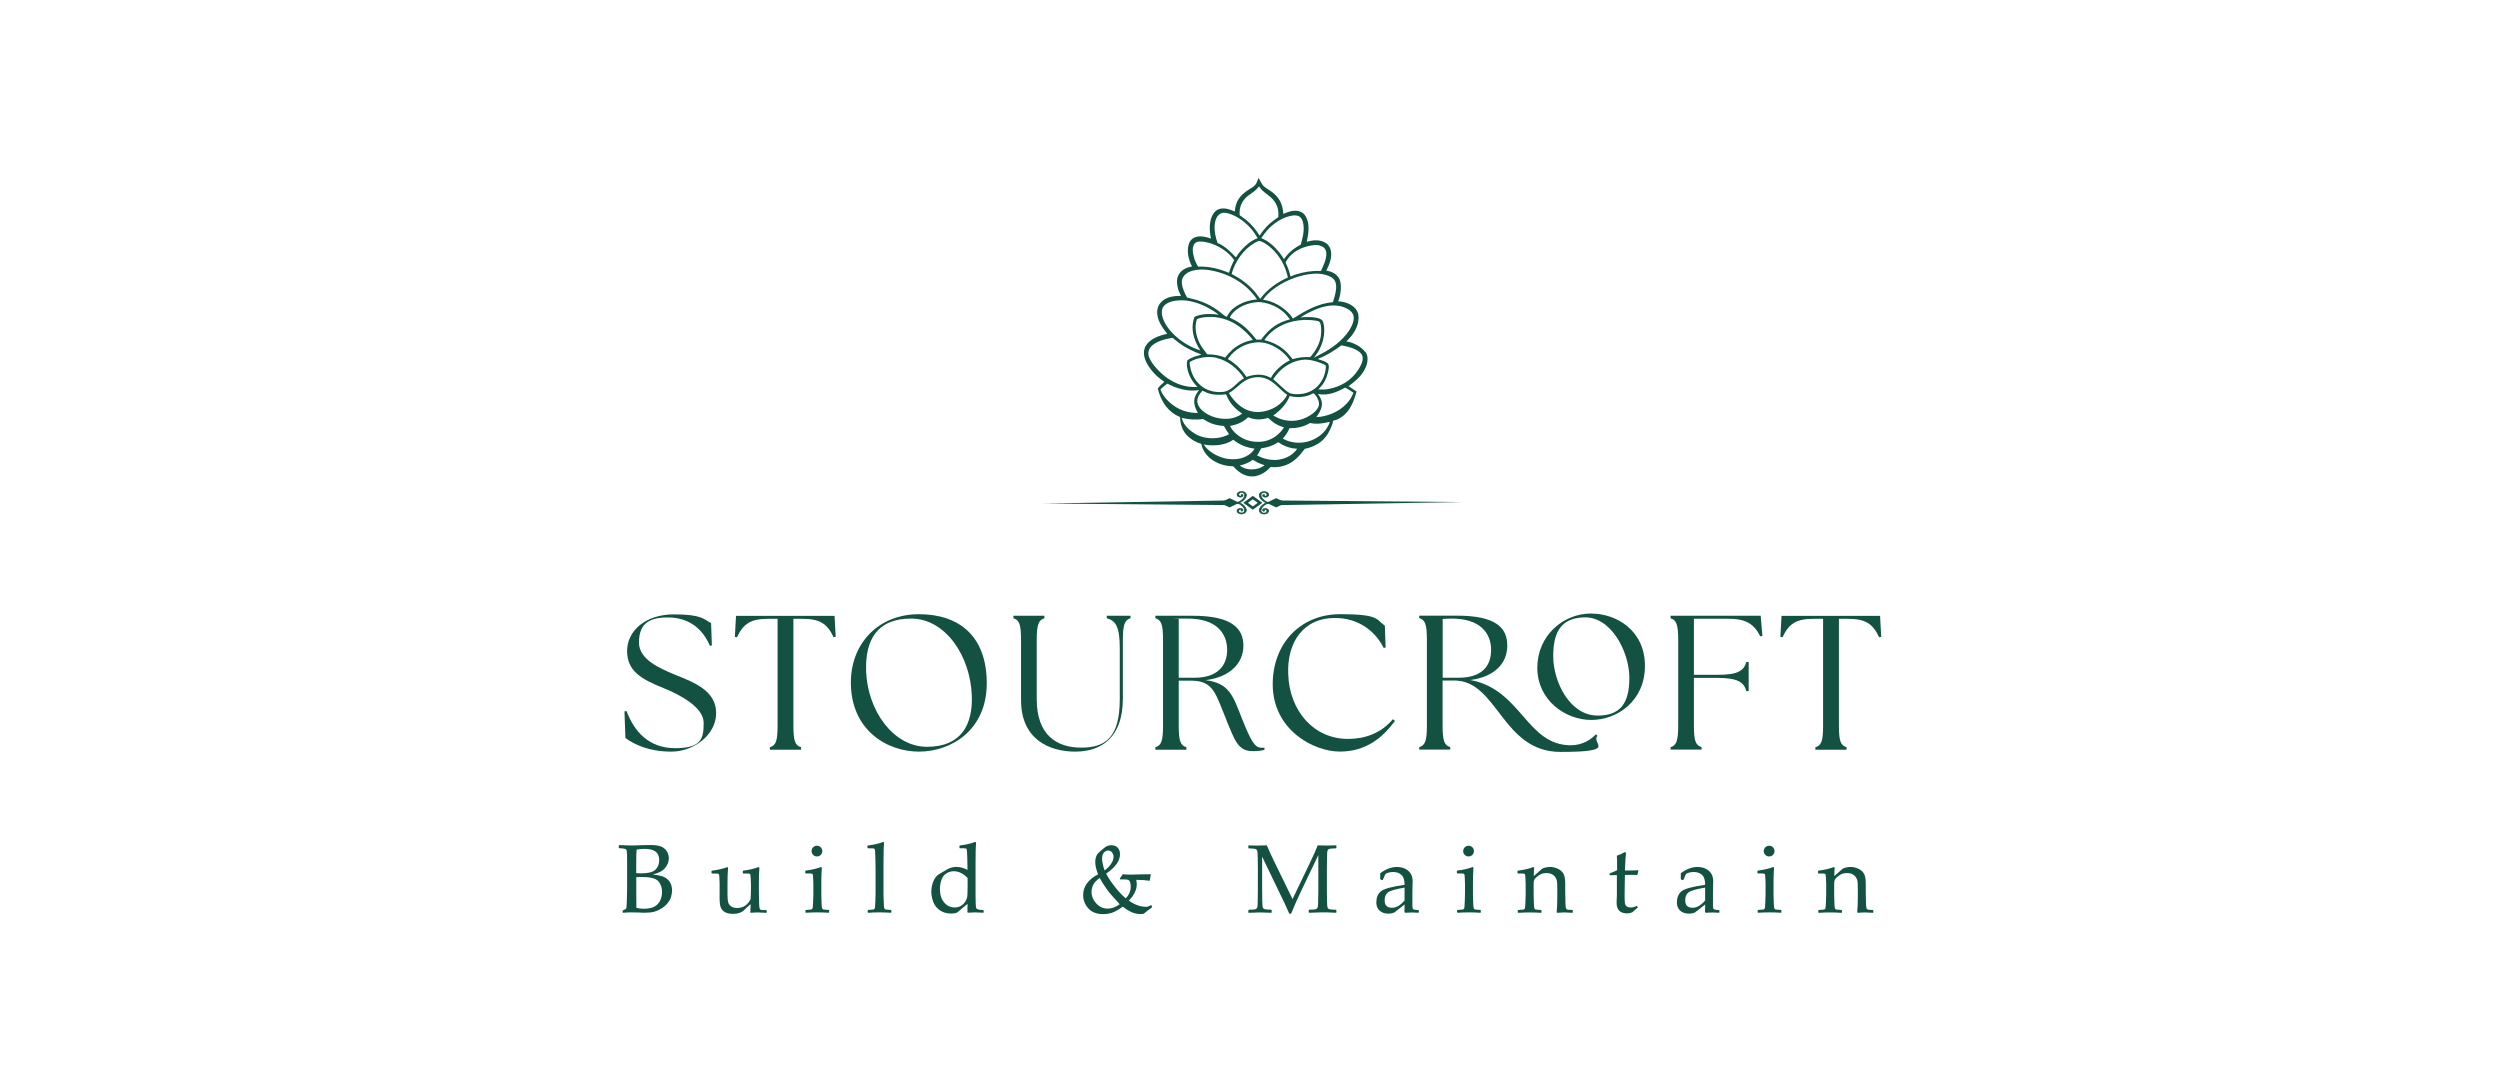 <?xml version="1.0" encoding="UTF-8"?> <svg xmlns="http://www.w3.org/2000/svg" id="b" viewBox="0 0 595.28 260.06"><path d="M148.92,175.73l-.23-6.34.5-.08c1.77,4.78,5.24,8.84,11.58,8.84s6.78-2.37,6.78-6.05-5.61-6.65-9.44-8.21c-5.37-2.14-8.79-4.06-8.79-8.89s4.43-8.71,11.11-8.71,7.12,1.14,8.89,2.09l.18,5.29-.45.13c-1.69-3.96-4.88-6.78-10.07-6.78s-6.83,2.14-6.83,6.02,4.69,6.02,8.57,7.61c5.06,2.01,9.8,4.01,9.8,9.16s-5.29,9.16-10.66,9.16-8.79-1.69-10.93-3.23h-.02,0Z" fill="#135242"></path><path d="M183.33,177.92c1.41-.41,1.82-1.46,1.82-5.19v-25.38h-2.24c-4.1,0-5.87,1.09-7.43,4.38l-.5-.08.27-5.01h23.47l.27,5.01-.5.08c-1.54-3.28-3.33-4.38-7.43-4.38h-2.14v25.38c0,3.73.41,4.78,1.82,5.19v.6h-7.43v-.6h.02Z" fill="#135242"></path><path d="M202.6,162.52c0-9.34,6.57-16.27,16.22-16.27s16.14,5.29,16.14,16.45-8.48,16.27-16.14,16.27-16.22-5.14-16.22-16.45ZM231.4,165.7c-.32-9.52-6.29-18.41-14.45-18.41s-10.98,5.14-10.71,12.57c.32,9.16,6.34,17.96,14.5,17.96s10.9-5.29,10.66-12.12h0Z" fill="#135242"></path><path d="M243.12,166.76v-14.35c0-3.73-.41-4.78-1.82-5.19v-.6h7.38v.6c-1.36.41-1.82,1.46-1.82,5.19v14.08c0,8.48,4.69,11.53,10.61,11.53s9.16-2.6,9.16-11.53v-12.26c0-5.19-1.09-6.47-3.1-7.02v-.6h5.66v.6c-1.36.41-1.82,1.46-1.82,5.19v13.95c0,9.16-5.01,12.62-11.34,12.62s-12.9-3.05-12.9-12.21l.02-.02h0Z" fill="#135242"></path><path d="M292.07,171.54c-2.64-6.29-3-9.47-8.48-9.47h-2.92v10.66c0,3.73.41,4.78,1.82,5.19v.6h-7.38v-.6c1.41-.41,1.82-1.46,1.82-5.19v-20.32c0-3.73-.41-4.78-1.82-5.19v-.6h8.97c9.25,0,11.99,3.05,11.99,7.12s-3.1,7.51-9.02,8.21c5.61.73,6.47,3.52,8.66,9.12,2.19,5.47,3.1,6.97,4.64,6.97s.5,0,.73-.05v.55c-.68.23-1.87.32-2.79.32-3.52,0-4.25-2.55-6.24-7.3v-.02h0ZM292.2,154.77c0-4.06-2.64-7.48-9.39-7.48s-1.41.05-2.14.1v13.98h3.83c5.24,0,7.7-2.74,7.7-6.6Z" fill="#135242"></path><path d="M303.05,162.93c0-9.75,6.65-16.69,16.09-16.69s8.53,1.33,10.61,2.74l.18,5.19-.45.13c-1.82-3.7-5.74-7.2-11.71-7.15-7.15,0-11.34,5.47-11.03,13.35.27,8.71,6.05,15.49,14.31,15.44,3.91,0,7.8-1.33,10.61-4.69l.5.41c-2.92,3.96-6.88,7.3-13.12,7.3s-15.99-5.14-15.99-16.04h-.02Z" fill="#135242"></path><path d="M374.08,177.46c-10.66,0-11.76-13.27-23.97-15.54,5.79-.78,8.79-3.96,8.79-8.21s-2.74-7.12-11.99-7.12h-8.97v.6c1.41.41,1.82,1.46,1.82,5.19v20.32c0,3.73-.41,4.78-1.82,5.19v.6h7.38v-.6c-1.41-.41-1.82-1.46-1.82-5.19v-10.66h2.79c10.35,0,11.34,17,25.29,17s7.15-1.96,8.79-3.83l-.36-.36c-1.28,1.33-3.28,2.6-5.92,2.6v.02h0ZM343.52,161.37v-13.98c.73-.05,1.46-.1,2.14-.1,6.75,0,9.39,3.42,9.39,7.48s-2.45,6.6-7.7,6.6h-3.83Z" fill="#135242"></path><path d="M397.78,177.92c1.36-.41,1.82-1.46,1.82-5.19v-20.32c0-3.73-.45-4.78-1.82-5.19v-.6h21.46l.41,4.78-.5.13c-1.54-3.05-3.47-4.2-7.75-4.2h-8.06v13.35h5.42c5.19.05,6.47-1.04,7.07-3.05h.55v6.93h-.55c-.6-2.06-1.87-3.15-7.07-3.15h-5.42v11.29c0,3.73.41,4.78,1.82,5.19v.6h-7.38v-.6l-.02.02h0Z" fill="#135242"></path><path d="M432.28,177.92c1.41-.41,1.82-1.46,1.82-5.19v-25.38h-2.24c-4.1,0-5.87,1.09-7.43,4.38l-.5-.08.27-5.01h23.47l.27,5.01-.5.08c-1.54-3.28-3.33-4.38-7.43-4.38h-2.14v25.38c0,3.73.41,4.78,1.82,5.19v.6h-7.43v-.6h.02,0Z" fill="#135242"></path><path d="M378.89,146.08c-6.72,0-12.84,5.29-12.84,12.94s6.62,12.41,12.84,12.41,12.79-4.51,12.79-12.89-6.72-12.44-12.79-12.44v-.02ZM380.37,170.38c-6.52,0-10.53-7.94-10.53-14.16s2.26-9.02,7.25-9.21c6.42-.35,10.88,8.09,10.88,14.41s-2.36,8.97-7.6,8.97v-.02h0Z" fill="#135242"></path><path d="M325.11,83.86c-.95-1.33-2.86-2.3-4.43-2.56h-.11c1.54-1.42,2.84-3.33,2.93-5.5.04-.93-.23-1.77-.88-2.45-.98-1.03-2.56-1.56-3.96-1.59h-.04c.6-1.31.91-3.77.4-5.12-.32-.82-1.02-1.46-1.81-1.81-.44-.19-.93-.33-1.4-.4.79-1.51,1.53-3.42.98-5.14-.23-.72-.75-1.28-1.42-1.61-1.33-.68-2.84-.51-4.22-.11.44-1.95.82-4.35-.3-6.13-.02-.04-.05-.07-.07-.11s-.05-.07-.07-.11c-.04-.04-.05-.07-.09-.11s-.05-.07-.09-.11l-.09-.09s-.07-.05-.11-.09-.07-.05-.11-.09-.07-.05-.11-.07-.07-.05-.11-.07-.07-.05-.11-.07-.07-.04-.12-.05c-.04-.02-.07-.04-.12-.05-.04,0-.09-.04-.12-.05-.04,0-.09-.04-.12-.04s-.09-.02-.12-.04c-.04,0-.09-.02-.12-.04-1.25-.26-2.47.19-3.59.68-.16-2.07-.74-3.58-2.37-4.96-.79-.67-1.81-1.1-2.49-1.84-.35-.39-.86-1.56-1.09-1.75-.17.56-.35,1.14-.72,1.61-.4.49-1.03.82-1.58,1.17-2.05,1.3-3.14,2.73-3.31,5.2-1.19-.51-2.59-1.03-3.87-.53-.81.33-1.31,1-1.63,1.79-.63,1.54-.54,3.58-.16,5.17-1.23-.39-2.82-.81-4.05-.19-.63.32-1.03.86-1.25,1.53-.51,1.63-.07,3.72.72,5.19.02.04.04.07.07.11-1.17.23-2.35.68-3.05,1.74-.63.93-.63,2-.42,3.07.16.79.47,1.49.81,2.23-1.61-.04-3.42.19-4.63,1.38-.67.65-1.03,1.53-1.03,2.45,0,2,1.21,3.68,2.4,5.17-1.86.42-4.03,1.14-5.08,2.82-.49.81-.58,1.75-.37,2.65.42,1.81,1.96,3.73,3.35,4.92.45.39.95.7,1.42,1.07-.54.47-1.19,1-1.56,1.61.63,2.52,1.87,4.82,4.19,6.21.35.21.72.39,1.1.54.05,1.77.56,3.35,1.87,4.59.98.93,1.95,1.4,3.21,1.82.17,1.33,1.19,2.72,2.23,3.54,1.58,1.21,3.4,1.75,5.36,1.79,1.09,1.23,2.45,2.3,4.17,2.4h.63c.21,0,.42-.04.63-.09,1.46-.35,2.49-1.1,3.5-2.16,1.91.26,3.98-.32,5.49-1.49,1.02-.77,1.84-1.79,2.59-2.8,2.3-.51,4.15-1.49,5.47-3.52.3-.47,1.37-2.61,1.26-3.08v-.04c.14-.14.58-.21.77-.28.35-.12.68-.3,1-.49,2.28-1.38,3.16-3.82,3.86-6.26-.63-.45-1.3-.82-1.93-1.28,1.96-1.35,4.01-3.22,4.47-5.68.16-.88.09-1.72-.42-2.45l-.07.02h.02ZM319.71,73.06c.91.28,1.95.81,2.4,1.68.35.68.26,1.37.05,2.07-.84,2.63-3.44,4.94-5.7,6.38-1.17.75-2.42,1.37-3.65,2l.3-.35.02-.02c1.51-1.93,2.38-4.45,2.16-6.91-.05-.54-.17-1.42-.63-1.79-.98-.75-3.75-.68-4.96-.53.49-.4,1.07-.7,1.63-1,1.87-.98,3.8-1.75,5.94-1.86.81-.02,1.68.09,2.45.32h-.02,0ZM300.45,71.99c1.96.23,4.14,1.26,5.54,2.65.44.44.77.93,1.16,1.4-2.98.81-4.73,2.07-6.62,4.5-.07.11-.14.21-.21.32h-1.16c-1.3-1.67-2.73-3.19-4.56-4.3-.58-.35-1.19-.63-1.79-.93.14-.32.32-.6.54-.86,1.35-1.67,3.61-2.58,5.72-2.8.45-.05.95-.05,1.4,0l-.02.02h0ZM298.75,69.44c-1.51-1.77-3.42-3.14-5.47-4.21.12-.42.23-.86.4-1.26,1.12-2.79,3.22-5.43,6.05-6.62.51.07.97.28,1.42.56,2.24,1.37,3.94,3.63,4.89,6.06.26.68.45,1.38.63,2.1-2.58,1.16-4.82,2.73-6.54,5.01l-.07.07c-.07-.05-1.07-1.46-1.3-1.7l-.02-.02h0ZM300.55,89.28c-1.31-.19-2.52.05-3.77.47-1.17-1.79-2.58-3.21-4.43-4.26.19-.26.39-.54.61-.79.05-.05.11-.11.14-.17s.11-.11.16-.16l.16-.16.16-.16.16-.16c.05-.05.11-.11.17-.14.05-.05.11-.11.17-.14.05-.05.12-.09.17-.14s.12-.09.17-.14.12-.09.17-.14c.05-.04.12-.09.19-.12.07-.04.12-.09.19-.12.07-.04.12-.09.19-.12s.12-.07.19-.11c.07-.04.12-.07.19-.11.07-.04.14-.07.19-.11.07-.04.14-.07.21-.11s.14-.07.21-.09c.07-.04.14-.05.21-.09s.14-.05.21-.09.14-.05.21-.07.14-.05.21-.07.14-.05.21-.07.14-.04.21-.07c.07-.02.14-.04.21-.05.07-.02.14-.04.21-.05s.14-.04.23-.05c.07,0,.14-.04.23-.04.07,0,.14-.02.23-.04.07,0,.14-.02.23-.04.07,0,.14-.02.23-.02.07,0,.16,0,.23-.02.61-.07,1.31,0,1.91.12,2.3.49,4.73,2.19,6.01,4.15-1.65.77-3.72,2.52-4.5,4.19-.68-.35-1.31-.6-2.09-.72l-.02-.04h.02ZM304.94,92.7c.49.47.98.95,1.56,1.3-.21.37-.42.74-.68,1.07-1.42,1.79-3.45,2.77-5.7,3.01-.74.05-1.44.02-2.16-.14-2.37-.53-4.1-2.37-5.36-4.33,2.38-1.37,3.33-3.5,6.4-3.77,2.61-.26,4.17,1.19,5.92,2.84l.02.02h0ZM306.62,84.09c-1.63-1.65-3.29-2.54-5.56-3.1.21-.35.47-.68.75-.98,2.31-2.59,5.38-3.66,8.76-3.84.63-.02,3.21.07,3.59.45.33.33.4,1.12.42,1.56.19,2.68-.86,4.87-2.59,6.85-1.65-.07-2.63.05-4.21.49-.37-.51-.77-.97-1.19-1.42l.02-.02h0ZM296.79,79.22c.54.54,1.09,1.12,1.53,1.75-1.75.26-3.44,1.09-4.79,2.21-.67.61-1.26,1.25-1.81,1.96-1.51-.58-2.65-.75-4.26-.77-.67-.95-1.31-1.59-1.84-2.68-.84-1.74-1.26-3.8-.63-5.68.75-.4,1.74-.47,2.58-.53.88-.05,1.74,0,2.59.16,2.58.45,4.77,1.75,6.62,3.58h0ZM289.69,85.23c2.65.61,5.08,2.56,6.52,4.84-.35.21-.7.44-1.03.7-1.05.86-1.93,1.95-3.26,2.4-.33.09-.65.16-.98.17-1.84.14-3.75-.4-5.14-1.63-1.61-1.4-2.4-3.37-2.54-5.47,1.16-.77,2.7-1.12,4.07-1.23.81-.04,1.59.02,2.38.19l-.02.02h0ZM286.32,93.03c.39.16.74.37,1.12.51,1.42.53,3.01.56,4.5.35.21.42.37.86.6,1.26.77,1.37,1.93,2.49,3.24,3.35-.44.33-.95.58-1.46.79-.61.25-1.3.39-1.95.42-2.12.16-4.47-.53-6.08-1.95-.61-.54-1.14-1.3-1.19-2.14-.05-1.05.54-1.84,1.21-2.59h0ZM297.17,99.37c.33.09.67.21,1,.3,1.3.33,2.52.23,3.78-.17.33.28.63.58.97.84.82.68,1.81,1.14,2.82,1.42-1,1.51-2.37,2.65-4.12,3.17-1.53.44-3.29.35-4.79-.17-1.58-.56-3.22-1.81-3.96-3.35,1.61-.25,3.14-.88,4.3-2.05v.02h0ZM304.83,99.74c-.58-.23-1.12-.47-1.65-.81,1.54-1.03,3.28-2.86,3.91-4.63h.05c1.82.49,3.96.28,5.59-.67.39.23.79.84.98,1.23.28.54.49,1.26.28,1.84-.44,1.25-1.91,2.21-3.05,2.75-1.95.91-4.12,1-6.13.28h.02ZM313.4,92.26c-1.47,1.28-3.21,1.7-5.14,1.58-.42-.04-.81-.09-1.19-.26-1.05-.49-2.8-2.45-3.91-3.29.4-.54.77-1.09,1.23-1.58,1.63-1.77,3.93-2.98,6.33-3.08,1.33,0,2.56.35,3.78.82.4.16.84.32,1.19.58,0,.17.02.33,0,.51-.11,1.77-.98,3.58-2.31,4.75l.02-.02h0ZM317.87,66.94c.72,1.38-.07,3.61-.49,5.01-2.89.25-5.38,1.42-7.85,2.89-.56.33-1.1.68-1.67,1.02-.23-.37-.49-.72-.77-1.05-1.7-1.81-3.89-3.12-6.36-3.44.19-.28.4-.54.63-.81,2.68-3.01,7.48-5.15,11.48-5.38.95-.09,1.98.04,2.89.3.81.23,1.72.63,2.14,1.42v.04h0ZM312.95,58.34c.65-.05,1.23.05,1.82.33.44.19.77.54.93,1,.47,1.4-.56,3.58-1.16,4.84-2.07-.07-3.98.21-5.96.84-.44.16-.86.3-1.28.49-.16-.47-.26-.98-.42-1.47-.21-.65-.49-1.26-.77-1.89.25-.45.51-.86.84-1.26,1.44-1.72,3.8-2.66,6-2.86v-.02ZM308.18,51.29c.23,0,.47,0,.7.05.47.11.82.39,1.07.81.21.37.32.81.39,1.23.28,1.68-.17,3.24-.61,4.86-.42.21-.81.45-1.21.72-1.17.79-2,1.59-2.8,2.75-.37-.65-.81-1.25-1.28-1.82-1.17-1.37-2.4-2.49-4.12-3.19.42-.61.86-1.23,1.35-1.79,1.56-1.79,4.1-3.47,6.5-3.63l.02.02h0ZM297.24,46.58c1.02-.79,1.72-1.12,2.56-2.19.26.28.42.63.72.91.84.81,1.86,1.35,2.63,2.24,1.05,1.23,1.37,2.59,1.23,4.15-1.09.81-1.96,1.37-2.89,2.38-.32.35-.61.72-.91,1.09-.16.21-.47.77-.67.91l-.05-.04c-.77-1.3-1.87-2.61-3.05-3.58-.53-.44-1.1-.81-1.63-1.21-.16-1.91.54-3.52,2.07-4.68h0ZM289.9,51.49c.33-.47.77-.72,1.35-.82.44-.04.91.05,1.31.17,1.82.51,3.73,1.87,5.01,3.26.72.77,1.37,1.68,1.89,2.61-1.47.54-2.75,1.59-3.8,2.75-.51.58-.98,1.17-1.38,1.82-1.23-1.3-2.66-2.75-4.36-3.42-.25-.67-.44-1.35-.56-2.05-.23-1.35-.3-3.14.54-4.31v-.02h0ZM284.32,58.18c.25-.39.6-.54,1.02-.65h.89c.3.02.6.05.89.12,2.47.45,5.33,2.17,6.75,4.26-.32.63-.63,1.3-.88,1.96-.12.33-.21.77-.37,1.09-2.35-.97-4.77-1.58-7.33-1.47-.45-.7-.82-1.54-1.03-2.35-.25-.86-.42-2.12.07-2.94l-.02-.02h0ZM281.98,65.61c.89-1.03,2.4-1.33,3.7-1.42.95-.05,1.91.05,2.84.23,4.36.86,8.31,3.16,10.81,6.89-.39,0-.79.07-1.16.14-1.81.32-3.37,1.03-4.77,2.21-.53.54-.93,1.14-1.33,1.79-.63-.28-1.53-1.16-2.16-1.59-2.38-1.67-4.43-2.4-7.24-3.01-.6-1.05-1.17-2.28-1.26-3.5-.05-.65.14-1.23.58-1.74l-.02.02h0ZM276.65,74.48c-.04-.61.11-1.19.51-1.65.84-.93,2.3-1.23,3.49-1.3,3.42-.23,6.92,1.4,9.59,3.42-1.77-.28-4.22-.32-5.85.53v.07c-.77,2.12-.42,4.31.53,6.29.25.56.56,1.07.89,1.58-2-.61-4.01-1.74-5.59-3.12-1.63-1.4-3.44-3.58-3.59-5.8l.04-.02h0ZM273.46,84.46c-.11-.61.07-1.19.42-1.68,1-1.42,3.5-2.03,5.17-2.33.16-.04.23.04.33.12.47.37.91.77,1.4,1.12,1.65,1.21,3.42,2.02,5.31,2.75-1.25.37-2.3.54-3.37,1.37-.04.14-.07.26-.09.4-.16,1.63.58,3.49,1.53,4.8.3.4.65.75.97,1.14-.68,0-1.35,0-2.03-.07-1.89-.26-3.5-.95-5.07-2-1.59-1.09-4.22-3.66-4.58-5.59v-.04h0ZM280.89,97.41c-1.89-.89-3.84-2.65-4.58-4.66.51-.54,1.05-.95,1.63-1.4.51.19,1,.49,1.51.7,1.44.58,3.08.97,4.64.95.47,0,.95-.07,1.4-.12-.42.58-.82,1.16-1.02,1.86-.33,1.23.14,2.51.75,3.58h-.42c-1.31,0-2.75-.35-3.93-.91v.02h0ZM284.74,103.39c-1.19-.65-2.4-1.72-3.01-2.93-.16-.3-.25-.61-.35-.95,1.68.37,3.33.53,5.05.25.39.19.75.45,1.16.67,1.23.65,2.49.91,3.84,1,.19.3.35.63.54.93.21.35.45.67.68,1-.19.14-.39.25-.6.33-.25.11-.49.19-.75.28-2.12.65-4.59.49-6.56-.56v-.02h0ZM291.7,109.15c-1.96-.51-3.98-1.58-5.1-3.33.07,0,.16.04.23.05,2.21.4,4.98.16,6.85-1.16,1.46,1.23,3.17,1.87,5.05,2.12-.32.58-.86,1.09-1.4,1.46-1.67,1.16-3.72,1.23-5.64.86h.02ZM298.14,111.78c-1.03,0-2.12-.26-2.93-.93,1.09-.25,2.17-.68,3.05-1.35.26.07.89.49,1.19.63.54.26,1.1.47,1.67.65-.95.68-1.82.97-3,.98l.02.02h0ZM308.58,107.26c-1.21,1.44-2.88,2.1-4.7,2.26-1.72.04-3.05-.3-4.58-1.09.4-.51.7-1.09,1-1.67,1.75-.3,2.52-.51,4.07-1.47.97.7,2.19,1.23,3.35,1.44.37.07.77.09,1.14.12-.09.14-.17.26-.28.39v.02h0ZM316.33,101.21c-.79,1.75-2.38,3.01-4.15,3.68-1.96.74-4.22.72-6.13-.14-.21-.11-.42-.23-.61-.33.72-.72,1.21-1.53,1.59-2.45,1.79,0,3.38-.32,4.91-1.25,1.53.35,3.12.12,4.61-.26h.07c0,.19-.19.6-.28.79v-.04h0ZM322.27,93.52c-.25.65-.6,1.3-1,1.84-1.61,2.19-4.24,3.5-6.91,3.89-.32.04-.61.05-.93.07.6-.82,1.17-1.7,1.31-2.73.14-1.03-.3-1.96-.91-2.77,2.4.45,4.43-.42,6.5-1.53.65.39,1.31.75,1.91,1.21l.02.02h0ZM323.34,88.16c-1.68,2.51-4.08,3.89-6.99,4.47-.82.16-1.61.14-2.44.09.21-.26.45-.49.68-.74.6-.67.98-1.42,1.3-2.26.25-.67.74-2.33.4-3-.33-.63-1.86-1-2.54-1.23,2.05-.81,3.87-1.93,5.63-3.24.23,0,.49.09.72.12,1.1.23,2.26.54,3.21,1.16.49.32,1,.75,1.12,1.35.23,1.12-.49,2.38-1.09,3.28h0Z" fill="#135242"></path><path d="M298.31,118.07l-2.26,1.65,2.26,1.65,2.26-1.65-2.26-1.65ZM298.31,120.58l-1.17-.85,1.17-.85,1.17.85-1.17.85Z" fill="#135242"></path><polygon points="292.77 118.62 290.43 119.72 292.77 120.82 295.1 119.72 292.77 118.62" fill="#135242"></polygon><path d="M294.57,121.66c0,.21.14.42.37.56.26.16.65.22.98.15.39-.08.7-.31.8-.61.08-.23.05-.48-.1-.77-.3-.59-.94-1.1-1.76-1.39-.09-.03-.21,0-.25.05-.05.06-.02.14.08.17.74.26,1.32.73,1.58,1.26.12.24.15.45.09.64-.08.21-.29.38-.55.42-.21.04-.46,0-.64-.1-.17-.1-.26-.26-.24-.42.02-.11.09-.22.2-.27.11-.06.27-.07.37-.02.05.02.08.06.09.1,0,.02,0,.06-.03.08-.07.05-.05.13.02.17s.2.04.26-.02c.09-.08.13-.17.11-.27-.02-.11-.11-.21-.25-.27-.23-.11-.56-.09-.8.03-.2.1-.32.26-.34.45v.05h0Z" fill="#135242"></path><path d="M295.64,122.47c-.28,0-.56-.07-.77-.2-.25-.15-.4-.38-.4-.61s0-.04,0-.06c.02-.21.16-.39.38-.49.27-.14.64-.15.91-.03.15.07.26.18.29.31.02.12-.02.23-.13.32-.1.08-.27.09-.39.02-.11-.06-.14-.18-.04-.26,0,0,.02-.02,0-.04,0-.02-.02-.05-.05-.06-.07-.03-.18-.02-.26.02-.09.05-.15.14-.17.23-.02.14.07.28.22.37s.36.12.55.09c.23-.05.42-.2.48-.38.06-.17.03-.37-.08-.61-.26-.51-.83-.96-1.55-1.23-.14-.05-.18-.16-.11-.25s.24-.12.37-.08c.84.3,1.5.83,1.8,1.43.15.3.18.57.1.8-.11.31-.45.57-.86.65-.1.02-.2.03-.3.03v-.02s.01,0,.01,0ZM295.35,121.12c-.14,0-.27.03-.39.09-.17.09-.29.24-.31.41v.05c0,.2.13.39.34.52.24.14.6.2.9.14.35-.07.64-.29.74-.56.08-.22.05-.45-.1-.74-.29-.58-.92-1.08-1.72-1.36-.05-.02-.11,0-.13.02-.02.03,0,.07.04.08.76.27,1.36.74,1.63,1.29.13.26.16.48.09.67-.08.23-.32.42-.61.47-.24.05-.53,0-.72-.11s-.3-.3-.27-.47c.02-.13.11-.25.23-.32.14-.08.34-.08.48-.02.07.03.11.08.13.14,0,.03,0,.08-.05.13-.02.02-.02.03-.02.05s.02.03.03.05c.02,0,.05.02.07.02s.05,0,.06-.02c.08-.06.11-.14.09-.23-.02-.09-.1-.18-.21-.23-.09-.04-.2-.06-.31-.06h0s0-.01,0-.01Z" fill="#135242"></path><path d="M294.57,117.78v.05c.02.19.14.35.34.45.24.12.57.14.8.03.13-.06.22-.16.25-.27.02-.11-.02-.21-.11-.27-.07-.05-.18-.06-.26-.02s-.09.12-.02.17c.04.03.03.07.03.08,0,.05-.05.08-.09.1-.1.05-.26.04-.37-.02s-.19-.16-.2-.27c-.02-.16.08-.32.24-.42.17-.11.42-.14.64-.1.26.05.47.22.55.42.06.18.03.39-.09.64-.26.53-.85.99-1.58,1.26-.09.03-.12.11-.08.17s.16.08.25.05c.83-.3,1.46-.8,1.76-1.39.14-.29.18-.55.1-.77-.11-.3-.42-.53-.8-.61-.33-.07-.72,0-.98.15-.23.14-.37.35-.37.56h0Z" fill="#135242"></path><path d="M294.77,119.91c-.1,0-.19-.04-.24-.1-.07-.09-.02-.2.11-.25.72-.26,1.28-.7,1.55-1.23.11-.23.14-.43.08-.61-.07-.19-.26-.34-.48-.38-.18-.04-.4,0-.55.09s-.23.23-.22.37c.02.1.08.19.17.23.08.04.2.05.26.02.02,0,.05-.04.05-.06,0-.02,0-.03,0-.04-.05-.04-.07-.08-.06-.14,0-.05.05-.09.1-.12.11-.06.29-.05.39.02.11.09.15.21.13.32-.03.13-.14.24-.29.31-.26.12-.64.11-.91-.03-.22-.11-.36-.29-.38-.49v-.06c0-.23.15-.46.4-.61.29-.17.7-.23,1.07-.17.42.08.75.33.86.65.08.24.05.5-.1.8-.3.61-.96,1.13-1.8,1.43-.04.02-.08.02-.13.02v-.02h0ZM295.64,117.22c.07,0,.14,0,.2.02.29.05.53.24.61.47.07.19.04.42-.09.67-.27.55-.87,1.01-1.63,1.29-.05.02-.06.05-.04.08.02.02.03.02.05.03h.07c.8-.29,1.43-.79,1.72-1.36.14-.28.17-.52.1-.74-.1-.27-.39-.49-.74-.56-.3-.06-.66,0-.9.14-.21.13-.34.32-.34.52s0,.04,0,.05c.02.17.13.32.31.41.21.11.49.12.7.03.11-.05.19-.14.21-.23.02-.08-.02-.17-.09-.23-.03-.03-.09-.03-.13,0-.02,0-.03.02-.03.05,0,.02,0,.03.02.05.06.05.05.11.05.13-.02.06-.06.11-.13.14-.14.06-.33.05-.48-.02-.13-.07-.22-.19-.23-.32-.02-.17.08-.36.27-.47.14-.08.33-.13.52-.13v-.02s0,0,0,0Z" fill="#135242"></path><polygon points="291.91 119.17 248.31 119.89 291.91 120.27 291.91 119.17" fill="#135242"></polygon><polygon points="303.87 120.82 306.19 119.72 303.87 118.62 301.53 119.72 303.87 120.82" fill="#135242"></polygon><path d="M302.06,117.78c0-.21-.14-.42-.37-.56-.26-.16-.65-.22-.98-.15-.39.08-.7.31-.8.61-.08.23-.05.48.1.77.3.59.94,1.1,1.76,1.39.09.03.21,0,.25-.05.05-.06.02-.14-.08-.17-.74-.26-1.32-.73-1.58-1.26-.12-.24-.15-.45-.09-.64.08-.21.29-.38.55-.42.21-.04.46,0,.64.1.17.1.26.26.24.42-.02.11-.09.22-.2.27-.11.06-.27.07-.37.02-.05-.02-.08-.06-.09-.1,0-.02,0-.06.03-.08.07-.05.05-.13-.02-.17s-.2-.04-.26.02c-.09.08-.13.17-.11.27.02.11.11.21.25.27.23.11.56.09.8-.03.2-.1.32-.26.34-.45v-.05h0Z" fill="#135242"></path><path d="M301.85,119.91s-.09,0-.13-.02c-.84-.3-1.5-.83-1.8-1.43-.15-.3-.18-.57-.1-.8.11-.31.45-.57.86-.65.36-.07.78,0,1.07.17.25.15.4.38.4.61h0v.06c-.02.21-.16.39-.38.49-.27.14-.64.15-.91.03-.15-.07-.26-.18-.29-.31-.02-.12.02-.23.13-.32.1-.08.27-.09.39-.02.11.06.14.18.04.26,0,0-.02.02,0,.04,0,.02.02.05.05.06.07.03.18.02.26-.02.09-.05.15-.14.17-.23.02-.14-.07-.28-.22-.37s-.36-.12-.55-.09c-.23.05-.42.2-.48.38-.06.17-.03.37.08.61.26.51.83.96,1.55,1.23.14.05.18.16.11.25-.04.05-.09.08-.16.09-.02,0-.05,0-.08,0v.02s-.01,0-.01,0ZM300.98,117.1c-.08,0-.17,0-.25.02-.35.07-.64.29-.74.56-.08.22-.05.45.1.74.29.58.92,1.08,1.72,1.36.05.02.1,0,.13-.02.02-.03,0-.07-.04-.08-.76-.27-1.36-.74-1.63-1.29-.13-.26-.16-.48-.09-.67.08-.23.32-.42.61-.47.24-.05.53,0,.72.11s.3.3.27.47c-.02.13-.11.25-.23.32-.14.08-.34.08-.48.02-.07-.03-.11-.08-.13-.14,0-.03,0-.08.05-.13.03-.03.03-.07-.02-.09-.02,0-.05-.02-.07-.02s-.05,0-.06.02c-.08.06-.11.14-.09.23.02.09.1.18.21.23.21.09.48.08.7-.03.17-.09.29-.24.31-.41v-.05h0c0-.2-.13-.39-.34-.52-.17-.11-.42-.17-.65-.17v.02s0,0,0,0Z" fill="#135242"></path><path d="M302.06,121.66v-.05c-.02-.19-.14-.35-.34-.45-.24-.12-.57-.14-.8-.03-.13.06-.22.16-.25.27-.02.11.02.21.11.27.07.05.18.06.26.02s.09-.12.02-.17c-.04-.03-.03-.07-.03-.08,0-.05.05-.08.09-.1.1-.05.26-.04.37.02s.19.16.2.27c.02.16-.08.32-.24.42-.17.11-.42.14-.64.1-.26-.05-.47-.22-.55-.42-.06-.18-.03-.39.09-.64.26-.53.85-.99,1.58-1.26.09-.03.12-.11.08-.17s-.16-.08-.25-.05c-.83.3-1.46.8-1.76,1.39-.14.29-.18.55-.1.77.11.3.42.53.8.61.33.07.72,0,.98-.15.23-.14.37-.35.37-.56h0Z" fill="#135242"></path><path d="M300.98,122.47c-.1,0-.21,0-.3-.03-.42-.08-.75-.33-.86-.65-.08-.24-.05-.5.1-.8.3-.61.96-1.13,1.8-1.43.07-.02.14-.03.21-.02.07.02.13.05.16.09.07.09.02.2-.11.25-.72.26-1.28.7-1.55,1.23-.11.23-.14.43-.08.61.07.19.26.34.48.38.18.04.4,0,.55-.09s.23-.23.22-.37c-.02-.1-.08-.19-.17-.23-.08-.04-.2-.05-.26-.02-.02,0-.05.04-.05.06,0,.02,0,.03,0,.04.1.08.08.2-.04.26-.05.03-.13.05-.21.04-.08,0-.14-.03-.18-.07-.11-.09-.15-.21-.13-.32.03-.13.14-.24.29-.31.26-.12.64-.11.91.03.22.11.36.29.38.49v.06c0,.23-.15.46-.4.61-.21.13-.49.2-.77.2v.02s.01,0,.01,0ZM301.85,119.66h-.05c-.8.29-1.43.79-1.72,1.36-.14.28-.17.52-.1.74.1.27.39.49.74.56.3.06.66,0,.9-.14.21-.13.34-.32.34-.52s0-.04,0-.05c-.02-.17-.13-.32-.31-.41-.21-.11-.49-.12-.7-.03-.11.05-.19.14-.21.23-.02.08.02.17.09.23.02.02.04.02.06.02s.05,0,.07-.02c.04-.02.05-.06.02-.09-.06-.05-.05-.11-.05-.13.02-.06.06-.11.13-.14.14-.06.33-.05.48.02.13.07.22.19.23.32.02.17-.08.36-.27.47-.2.11-.48.16-.72.11-.29-.05-.53-.24-.61-.47-.07-.19-.04-.42.09-.67.27-.55.87-1.01,1.63-1.29.05-.02.06-.05.04-.08-.02-.02-.03-.02-.05-.03h-.03v.02s0,0,0,0Z" fill="#135242"></path><polygon points="304.72 120.27 348.31 119.55 304.72 119.17 304.72 120.27" fill="#135242"></polygon><path d="M147.43,201.96l-.09-.08v-.57l.09-.08c1.29.06,2.29.09,2.99.09.26,0,1.31-.03,3.14-.09.59-.01,1.02-.02,1.28-.02,1.02,0,1.83.1,2.43.31.6.2,1.08.56,1.44,1.08.36.52.54,1.1.54,1.76,0,.84-.3,1.62-.91,2.34-.6.72-1.59,1.23-2.95,1.54.82.08,1.49.19,2.02.33s.99.37,1.37.66c.38.3.69.69.91,1.16.22.47.33,1.03.33,1.65,0,.49-.08.99-.23,1.5-.15.51-.43,1.01-.83,1.51s-.89.93-1.47,1.28-1.16.61-1.76.77c-.6.16-1.35.24-2.24.24-.18,0-.72-.02-1.63-.06-1.01-.02-1.55-.03-1.63-.03-.51,0-1.14.03-1.89.09l-.09-.09v-.37l.09-.11c.44-.2.69-.33.76-.41.07-.07.12-.74.16-2.01s.06-2.22.06-2.89v-6.73c-.01-.56-.02-1.02-.03-1.37-.02-.35-.04-.6-.06-.75-.03-.15-.07-.26-.13-.32-.06-.06-.15-.11-.25-.15-.11-.04-.3-.08-.56-.11l-.86-.07ZM151.5,207.91c.38.03.81.04,1.28.04,1.56,0,2.65-.28,3.26-.84.61-.56.92-1.33.92-2.3,0-.57-.12-1.05-.35-1.45-.24-.4-.6-.7-1.11-.91-.5-.21-1.18-.32-2.05-.32-.7,0-1.32.06-1.86.17-.07.68-.1,1.86-.1,3.56v2.04ZM151.52,216.17c.58.14,1.18.21,1.79.21,1.08,0,1.93-.17,2.54-.52.61-.35,1.06-.83,1.35-1.45s.44-1.29.44-2.01c0-1.09-.31-1.96-.92-2.61s-1.95-.98-3.99-.98c-.34,0-.75.02-1.22.05v3.86l.02,3.46Z" fill="#135242"></path><path d="M173.15,206.45l.21.15c-.08.99-.13,2.25-.13,3.77v2.64c0,.97.07,1.64.22,2.02.15.38.4.67.77.87.36.2.79.3,1.29.3.55,0,1.05-.11,1.51-.32s.83-.52,1.14-.91c.31-.39.48-.66.53-.79.04-.13.08-.52.09-1.14l.03-1.27v-1.23c0-.3-.02-.71-.05-1.24-.03-.52-.05-.84-.07-.96-.02-.12-.08-.21-.18-.27-.1-.06-.3-.08-.59-.08h-.95s-.1-.1-.1-.1v-.49l.09-.09c1.44-.18,2.66-.46,3.65-.85l.21.15c-.08.99-.12,2.25-.12,3.77v2c0,.11.02,1.04.06,2.78.01.64.05,1.03.12,1.17.06.14.15.24.27.3.11.06.45.08,1.01.08h.32l.1.09v.45l-.09.1c-1.06-.06-1.78-.09-2.14-.09-.46,0-.99.03-1.6.08l-.1-.09c.04-.77.08-1.42.1-1.96-.48.37-1.02.86-1.63,1.48-.24.24-.57.43-1.01.59s-.94.24-1.5.24c-.85,0-1.51-.13-1.98-.4-.47-.27-.81-.64-1-1.11-.2-.47-.29-1.29-.29-2.44v-.89s.01-2.21.01-2.21c0-.3-.01-.71-.04-1.24-.03-.52-.06-.84-.07-.96-.02-.12-.08-.21-.18-.27-.1-.06-.3-.08-.59-.08h-.95s-.1-.1-.1-.1v-.49l.09-.09c1.44-.18,2.66-.46,3.65-.85Z" fill="#135242"></path><path d="M195.48,206.45l.21.15c-.08.99-.12,2.25-.12,3.77v2.56c0,.16.01.7.04,1.6.03.9.06,1.43.1,1.58s.09.26.15.33c.07.07.15.11.25.13s.51.05,1.22.1l.1.09v.48l-.09.1c-.95-.06-1.86-.09-2.73-.09s-1.78.03-2.72.09l-.1-.1v-.48l.1-.09c.73-.05,1.15-.08,1.24-.1.09-.02.18-.07.25-.14.07-.07.12-.18.15-.33s.06-.64.09-1.46c.03-.83.05-1.45.05-1.88v-2.23c0-.3-.01-.71-.04-1.24-.03-.52-.05-.84-.07-.96-.02-.12-.08-.21-.18-.27-.1-.06-.3-.08-.59-.08h-.95s-.1-.1-.1-.1v-.49l.09-.09c1.44-.18,2.66-.46,3.65-.85ZM194.52,201.38c.35,0,.66.12.91.37.25.25.37.55.37.91s-.13.65-.37.9c-.25.25-.55.37-.91.37s-.65-.12-.9-.37-.38-.55-.38-.9.13-.66.38-.91c.25-.25.55-.37.9-.37Z" fill="#135242"></path><path d="M210.28,200.46l.22.13c-.08.87-.13,2.61-.13,5.23v7.11c0,.16.01.7.05,1.6.03.9.06,1.43.1,1.58s.08.26.15.33c.07.07.15.11.25.13s.51.05,1.22.1l.1.09v.48l-.09.1c-.94-.06-1.86-.09-2.73-.09s-1.78.03-2.72.09l-.1-.1v-.48l.1-.09c.73-.05,1.15-.08,1.24-.1.09-.02.18-.07.25-.14.07-.07.12-.18.15-.33.03-.15.06-.64.09-1.46.03-.83.05-1.45.05-1.88v-5.87l-.04-2.4c-.02-.84-.05-1.42-.07-1.74-.03-.33-.06-.52-.11-.58-.04-.06-.13-.11-.24-.14s-.57-.04-1.37-.04l-.1-.1v-.47l.09-.1c1.44-.17,2.66-.45,3.65-.84Z" fill="#135242"></path><path d="M228.46,201.88v-.47l.09-.1c1.44-.17,2.66-.45,3.65-.84l.21.13c-.08.87-.12,2.61-.12,5.23v7.42c0,.76.01,1.43.04,2,.03.57.07.91.14,1.01.07.1.18.19.33.26s.59.13,1.32.19l.1.09v.43l-.1.1c-.82-.05-1.45-.08-1.9-.08-.41,0-.99.03-1.74.08l-.13-.12c.02-.74.03-1.26.03-1.55,0-.04,0-.18.01-.43-.41.3-.83.64-1.25,1.01-.61.55-1.01.89-1.2,1.02-.35.18-.84.26-1.49.26-1.04,0-1.93-.26-2.66-.77s-1.25-1.17-1.56-1.97c-.31-.8-.47-1.61-.47-2.45s.16-1.68.48-2.47c.32-.79.78-1.37,1.37-1.73.59-.36,1.24-.74,1.94-1.13.7-.39,1.39-.58,2.08-.58.96,0,1.87.24,2.74.71l-.04-2.53c-.01-.87-.04-1.49-.07-1.83-.03-.34-.07-.55-.11-.61-.04-.06-.12-.11-.23-.14s-.57-.04-1.38-.04l-.1-.1ZM230.4,209.08c-.47-.53-.99-.93-1.56-1.21-.57-.28-1.14-.42-1.72-.42-.64,0-1.23.17-1.77.52-.55.34-.94.85-1.18,1.53s-.36,1.41-.36,2.2c0,1.32.33,2.38,1,3.18.67.8,1.51,1.2,2.52,1.2.55,0,1.04-.13,1.47-.38.43-.25.78-.6,1.05-1.03s.44-.86.48-1.29c.04-.43.07-1.22.07-2.37v-1.94Z" fill="#135242"></path><path d="M274.24,216.11c-.61.43-1.25.92-1.9,1.46-.24.05-.51.08-.79.08-.67,0-1.35-.14-2.03-.42-.68-.28-1.4-.73-2.17-1.36-1,.74-1.84,1.22-2.52,1.45s-1.4.34-2.18.34c-1.53,0-2.71-.46-3.52-1.38-.81-.92-1.22-1.97-1.22-3.16,0-2.03,1.19-3.68,3.56-4.95-.45-1.09-.68-2.07-.68-2.96,0-.36.05-.71.15-1.04.1-.33.22-.58.35-.77s.35-.41.67-.69c.32-.28.62-.53.92-.78s.58-.42.84-.52c.27-.1.56-.15.87-.15.69,0,1.22.2,1.57.6.35.4.53.91.53,1.54,0,1.58-1.1,3.12-3.3,4.61.48.96,1.19,2.04,2.15,3.24.96,1.2,1.81,2.09,2.54,2.66.77-.85,1.16-1.77,1.16-2.78,0-.4-.05-.74-.14-1.02-.09-.28-.22-.47-.37-.56-.15-.09-.42-.14-.81-.14-.41,0-.81-.01-1.21-.02l-.1-.15.74-1.08c.45.07,1.09.1,1.94.1.45,0,1.12-.02,2.03-.06.92-.03,1.79-.04,2.61-.04l.1.1c-.11.44-.19.9-.23,1.37l-.11.09c-.87-.14-1.81-.21-2.81-.21-.04,0-.15,0-.34.01.09.32.14.65.14,1.01,0,1.33-.63,2.63-1.89,3.91,1.38.99,2.74,1.48,4.08,1.48.2,0,.37-.02.51-.07s.37-.16.69-.33l.14.07.08.35-.03.16ZM266.61,215.3c-1.4-1.49-2.41-2.65-3.02-3.5-.61-.84-1.19-1.75-1.74-2.74-.75.53-1.26,1.07-1.53,1.61-.27.54-.41,1.1-.41,1.68,0,1.04.38,1.96,1.13,2.78.75.81,1.66,1.22,2.73,1.22.97,0,1.92-.35,2.84-1.05ZM263.02,207.25c.62-.44,1.13-.95,1.53-1.54.4-.59.6-1.15.6-1.69,0-.37-.12-.71-.35-1.03-.23-.31-.53-.47-.9-.47s-.73.16-1.03.48c-.3.32-.45.8-.45,1.44,0,.73.2,1.67.59,2.8Z" fill="#135242"></path><path d="M318.11,201.27l.1.09v.56l-.09.08c-.83.02-1.35.06-1.55.12-.2.06-.34.16-.42.3-.08.14-.13.41-.14.82-.01.41-.03,1.56-.06,3.46v5.22c0,.75.01,1.61.03,2.56s.07,1.51.14,1.66c.07.16.2.27.39.34.19.07.72.12,1.61.14l.09.08v.55l-.1.09c-1.23-.07-2.31-.1-3.22-.1-.62,0-1.67.03-3.16.1l-.1-.09v-.54l.09-.09c.83-.02,1.35-.06,1.55-.12.2-.06.34-.16.43-.3.08-.14.13-.42.15-.83.01-.41.03-1.56.06-3.45v-8.32l-3.91,8.18c-.98,2.05-1.84,3.98-2.57,5.78h-.44c-.42-.97-.77-1.75-1.04-2.33l-5.42-11.25v7.92c0,.74,0,1.59.03,2.56.02.96.07,1.52.14,1.67.07.15.21.27.4.34.19.08.72.12,1.61.14l.09.09v.55l-.1.1-.72-.03c-.75-.04-1.39-.06-1.93-.06-.24,0-1.15.03-2.71.09l-.09-.09v-.54l.09-.1c.83-.01,1.34-.05,1.54-.11s.34-.16.43-.31c.09-.14.14-.41.15-.81.01-.39.03-1.55.05-3.48v-5.19c0-.69,0-1.52-.03-2.51-.02-.99-.06-1.56-.14-1.71-.07-.16-.2-.27-.39-.35-.19-.07-.73-.12-1.61-.14l-.09-.09v-.54l.1-.1c.52.04,1.22.06,2.11.06.83,0,1.56-.02,2.18-.06.64,1.47,1.24,2.79,1.83,3.98l4.3,8.82,3.88-8.08c1.05-2.18,1.76-3.76,2.12-4.72.73.04,1.44.06,2.14.06.63,0,1.38-.02,2.24-.06Z" fill="#135242"></path><path d="M329.18,209.56l-.44-.11-.09-.11v-1.41c1.35-1,2.65-1.49,3.92-1.49.87,0,1.59.16,2.16.49s.99.73,1.25,1.22c.26.49.39,1.06.39,1.71l-.06,2.28v3.38c0,.46.03.74.1.84s.14.16.22.2c.08.03.24.06.47.08l.65.06.09.1v.45l-.09.09c-.55-.04-1.06-.07-1.54-.07s-1,.02-1.63.07l-.17-.16.05-1.82-2.47,1.93c-.42.17-.87.26-1.36.26-.61,0-1.12-.11-1.56-.33-.43-.22-.77-.53-1-.92-.23-.39-.35-.87-.35-1.43,0-1.11.35-1.98,1.04-2.6.69-.62,2.59-1.15,5.69-1.59,0-1.12-.25-1.91-.75-2.36-.5-.46-1.17-.69-2.01-.69-.44,0-.84.06-1.2.19-.36.13-.57.23-.62.31-.05.08-.26.54-.61,1.39l-.08.06ZM334.44,211.35c-2.12.35-3.43.74-3.96,1.14-.52.41-.78,1.04-.78,1.89,0,1.18.58,1.77,1.76,1.77,1.01,0,2-.58,2.98-1.74v-3.06Z" fill="#135242"></path><path d="M350.64,206.45l.21.15c-.08.99-.12,2.25-.12,3.77v2.56c0,.16.01.7.04,1.6.03.9.06,1.43.1,1.58s.09.26.15.33c.07.07.15.11.25.13s.51.05,1.22.1l.1.09v.48l-.09.1c-.95-.06-1.86-.09-2.73-.09s-1.78.03-2.72.09l-.1-.1v-.48l.1-.09c.73-.05,1.15-.08,1.24-.1.09-.02.18-.07.25-.14.07-.07.12-.18.15-.33s.06-.64.09-1.46c.03-.83.05-1.45.05-1.88v-2.23c0-.3-.01-.71-.04-1.24-.03-.52-.05-.84-.07-.96-.02-.12-.08-.21-.18-.27-.1-.06-.3-.08-.59-.08h-.95s-.1-.1-.1-.1v-.49l.09-.09c1.44-.18,2.66-.46,3.65-.85ZM349.68,201.38c.35,0,.66.12.91.37.25.25.37.55.37.91s-.13.65-.37.9c-.25.25-.55.37-.91.37s-.65-.12-.9-.37-.38-.55-.38-.9.13-.66.38-.91c.25-.25.55-.37.9-.37Z" fill="#135242"></path><path d="M365.08,206.45l.22.15c-.05.51-.08,1.17-.09,2,.6-.5,1.18-1.01,1.72-1.52.16-.14.31-.25.45-.32.14-.07.37-.14.7-.21.32-.08.66-.12,1-.12.57,0,1.13.12,1.67.35.54.23.95.51,1.22.83.28.32.47.7.57,1.14s.16.98.16,1.62v2c0,.13.02,1.07.06,2.82.01.72.1,1.15.24,1.28.14.14.61.21,1.4.21l.09.09v.49l-.09.09c-.96-.06-1.61-.09-1.95-.09-.2,0-.75.03-1.65.09l-.14-.12c.1-.98.15-2.26.15-3.84v-1.48c0-.89-.02-1.53-.06-1.93s-.17-.75-.38-1.07-.5-.57-.85-.75c-.35-.18-.78-.27-1.27-.27-.39,0-.73.04-1.01.12-.28.08-.59.24-.94.49-.35.25-.6.48-.77.69-.17.21-.27.41-.3.6-.03.18-.05.58-.05,1.18v1.97c0,.16.01.7.04,1.6.03.9.06,1.43.1,1.58.03.15.08.26.15.33.07.07.15.11.25.13s.51.05,1.22.1l.1.09v.48l-.09.1c-.94-.06-1.86-.09-2.73-.09s-1.78.03-2.72.09l-.1-.1v-.48l.1-.09c.73-.05,1.15-.08,1.24-.1.1-.02.18-.07.25-.14.07-.07.12-.18.15-.33s.06-.64.09-1.46.05-1.45.05-1.88v-2.23c0-.3-.01-.71-.05-1.24-.03-.52-.05-.84-.07-.96-.02-.12-.08-.21-.18-.27-.1-.06-.29-.08-.59-.08h-.95s-.1-.1-.1-.1v-.49l.09-.09c1.44-.18,2.66-.46,3.65-.85Z" fill="#135242"></path><path d="M383.26,208.35v-.3l.08-.11c.71-.27,1.28-.51,1.72-.74,0-1.97-.02-3.12-.07-3.45.78-.27,1.42-.56,1.92-.87l.27.23c-.08.48-.17,1.86-.27,4.15.38,0,.79.01,1.22.01.89,0,1.53-.02,1.91-.07l.08.08-.21.95-.09.1c-.38,0-.81-.01-1.28-.01-.42,0-.97,0-1.63.01l-.07,4.61c0,1.07.02,1.76.07,2.09s.18.59.41.77c.22.18.55.28.99.28.51,0,.98-.13,1.41-.4l.27.41c-.18.13-.62.5-1.3,1.13-.39.18-.79.27-1.2.27-1.7,0-2.55-.82-2.55-2.47,0-.6.01-1.12.05-1.54,0-.13.01-.26.01-.4v-4.7h-.46c-.34,0-.73.01-1.17.04l-.1-.09Z" fill="#135242"></path><path d="M400.75,209.56l-.44-.11-.09-.11v-1.41c1.35-1,2.65-1.49,3.92-1.49.87,0,1.59.16,2.16.49s.99.73,1.25,1.22c.26.49.39,1.06.39,1.71l-.06,2.28v3.38c0,.46.03.74.1.84s.14.16.22.2c.08.03.24.06.47.08l.65.06.09.1v.45l-.09.09c-.55-.04-1.06-.07-1.54-.07s-1,.02-1.63.07l-.17-.16.05-1.82-2.47,1.93c-.42.17-.87.26-1.36.26-.61,0-1.12-.11-1.56-.33-.43-.22-.77-.53-1-.92-.23-.39-.35-.87-.35-1.43,0-1.11.35-1.98,1.04-2.6.69-.62,2.59-1.15,5.69-1.59,0-1.12-.25-1.91-.75-2.36-.5-.46-1.17-.69-2.01-.69-.44,0-.84.06-1.2.19-.36.13-.57.23-.62.31-.05.08-.26.54-.61,1.39l-.08.06ZM406.01,211.35c-2.12.35-3.43.74-3.96,1.14-.52.41-.78,1.04-.78,1.89,0,1.18.58,1.77,1.76,1.77,1.01,0,2-.58,2.98-1.74v-3.06Z" fill="#135242"></path><path d="M422.21,206.45l.21.15c-.08.99-.12,2.25-.12,3.77v2.56c0,.16.01.7.04,1.6.03.9.06,1.43.1,1.58s.09.26.15.33c.07.07.15.11.25.13s.51.05,1.22.1l.1.09v.48l-.09.1c-.95-.06-1.86-.09-2.73-.09s-1.78.03-2.72.09l-.1-.1v-.48l.1-.09c.73-.05,1.15-.08,1.24-.1.09-.02.18-.07.25-.14.07-.07.12-.18.15-.33s.06-.64.09-1.46c.03-.83.05-1.45.05-1.88v-2.23c0-.3-.01-.71-.04-1.24-.03-.52-.05-.84-.07-.96-.02-.12-.08-.21-.18-.27-.1-.06-.3-.08-.59-.08h-.95s-.1-.1-.1-.1v-.49l.09-.09c1.44-.18,2.66-.46,3.65-.85ZM421.25,201.38c.35,0,.66.12.91.37.25.25.37.55.37.91s-.13.65-.37.9c-.25.25-.55.37-.91.37s-.65-.12-.9-.37-.38-.55-.38-.9.13-.66.38-.91c.25-.25.55-.37.9-.37Z" fill="#135242"></path><path d="M436.64,206.45l.22.15c-.05.51-.08,1.17-.09,2,.6-.5,1.18-1.01,1.72-1.52.16-.14.31-.25.45-.32.14-.07.37-.14.7-.21.32-.08.66-.12,1-.12.57,0,1.13.12,1.67.35.54.23.95.51,1.22.83.28.32.47.7.57,1.14s.16.98.16,1.62v2c0,.13.02,1.07.06,2.82.01.72.1,1.15.24,1.28.14.14.61.21,1.4.21l.09.09v.49l-.09.09c-.96-.06-1.61-.09-1.95-.09-.2,0-.75.03-1.65.09l-.14-.12c.1-.98.15-2.26.15-3.84v-1.48c0-.89-.02-1.53-.06-1.93s-.17-.75-.38-1.07-.5-.57-.85-.75c-.35-.18-.78-.27-1.27-.27-.39,0-.73.04-1.01.12-.28.08-.59.24-.94.49-.35.25-.6.48-.77.69-.17.21-.27.41-.3.6-.03.18-.05.58-.05,1.18v1.97c0,.16.01.7.04,1.6.03.9.06,1.43.1,1.58.03.15.08.26.15.33.07.07.15.11.25.13s.51.05,1.22.1l.1.09v.48l-.09.1c-.94-.06-1.86-.09-2.73-.09s-1.78.03-2.72.09l-.1-.1v-.48l.1-.09c.73-.05,1.15-.08,1.24-.1.1-.02.18-.07.25-.14.07-.07.12-.18.15-.33s.06-.64.09-1.46.05-1.45.05-1.88v-2.23c0-.3-.01-.71-.05-1.24-.03-.52-.05-.84-.07-.96-.02-.12-.08-.21-.18-.27-.1-.06-.29-.08-.59-.08h-.95s-.1-.1-.1-.1v-.49l.09-.09c1.44-.18,2.66-.46,3.65-.85Z" fill="#135242"></path></svg> 